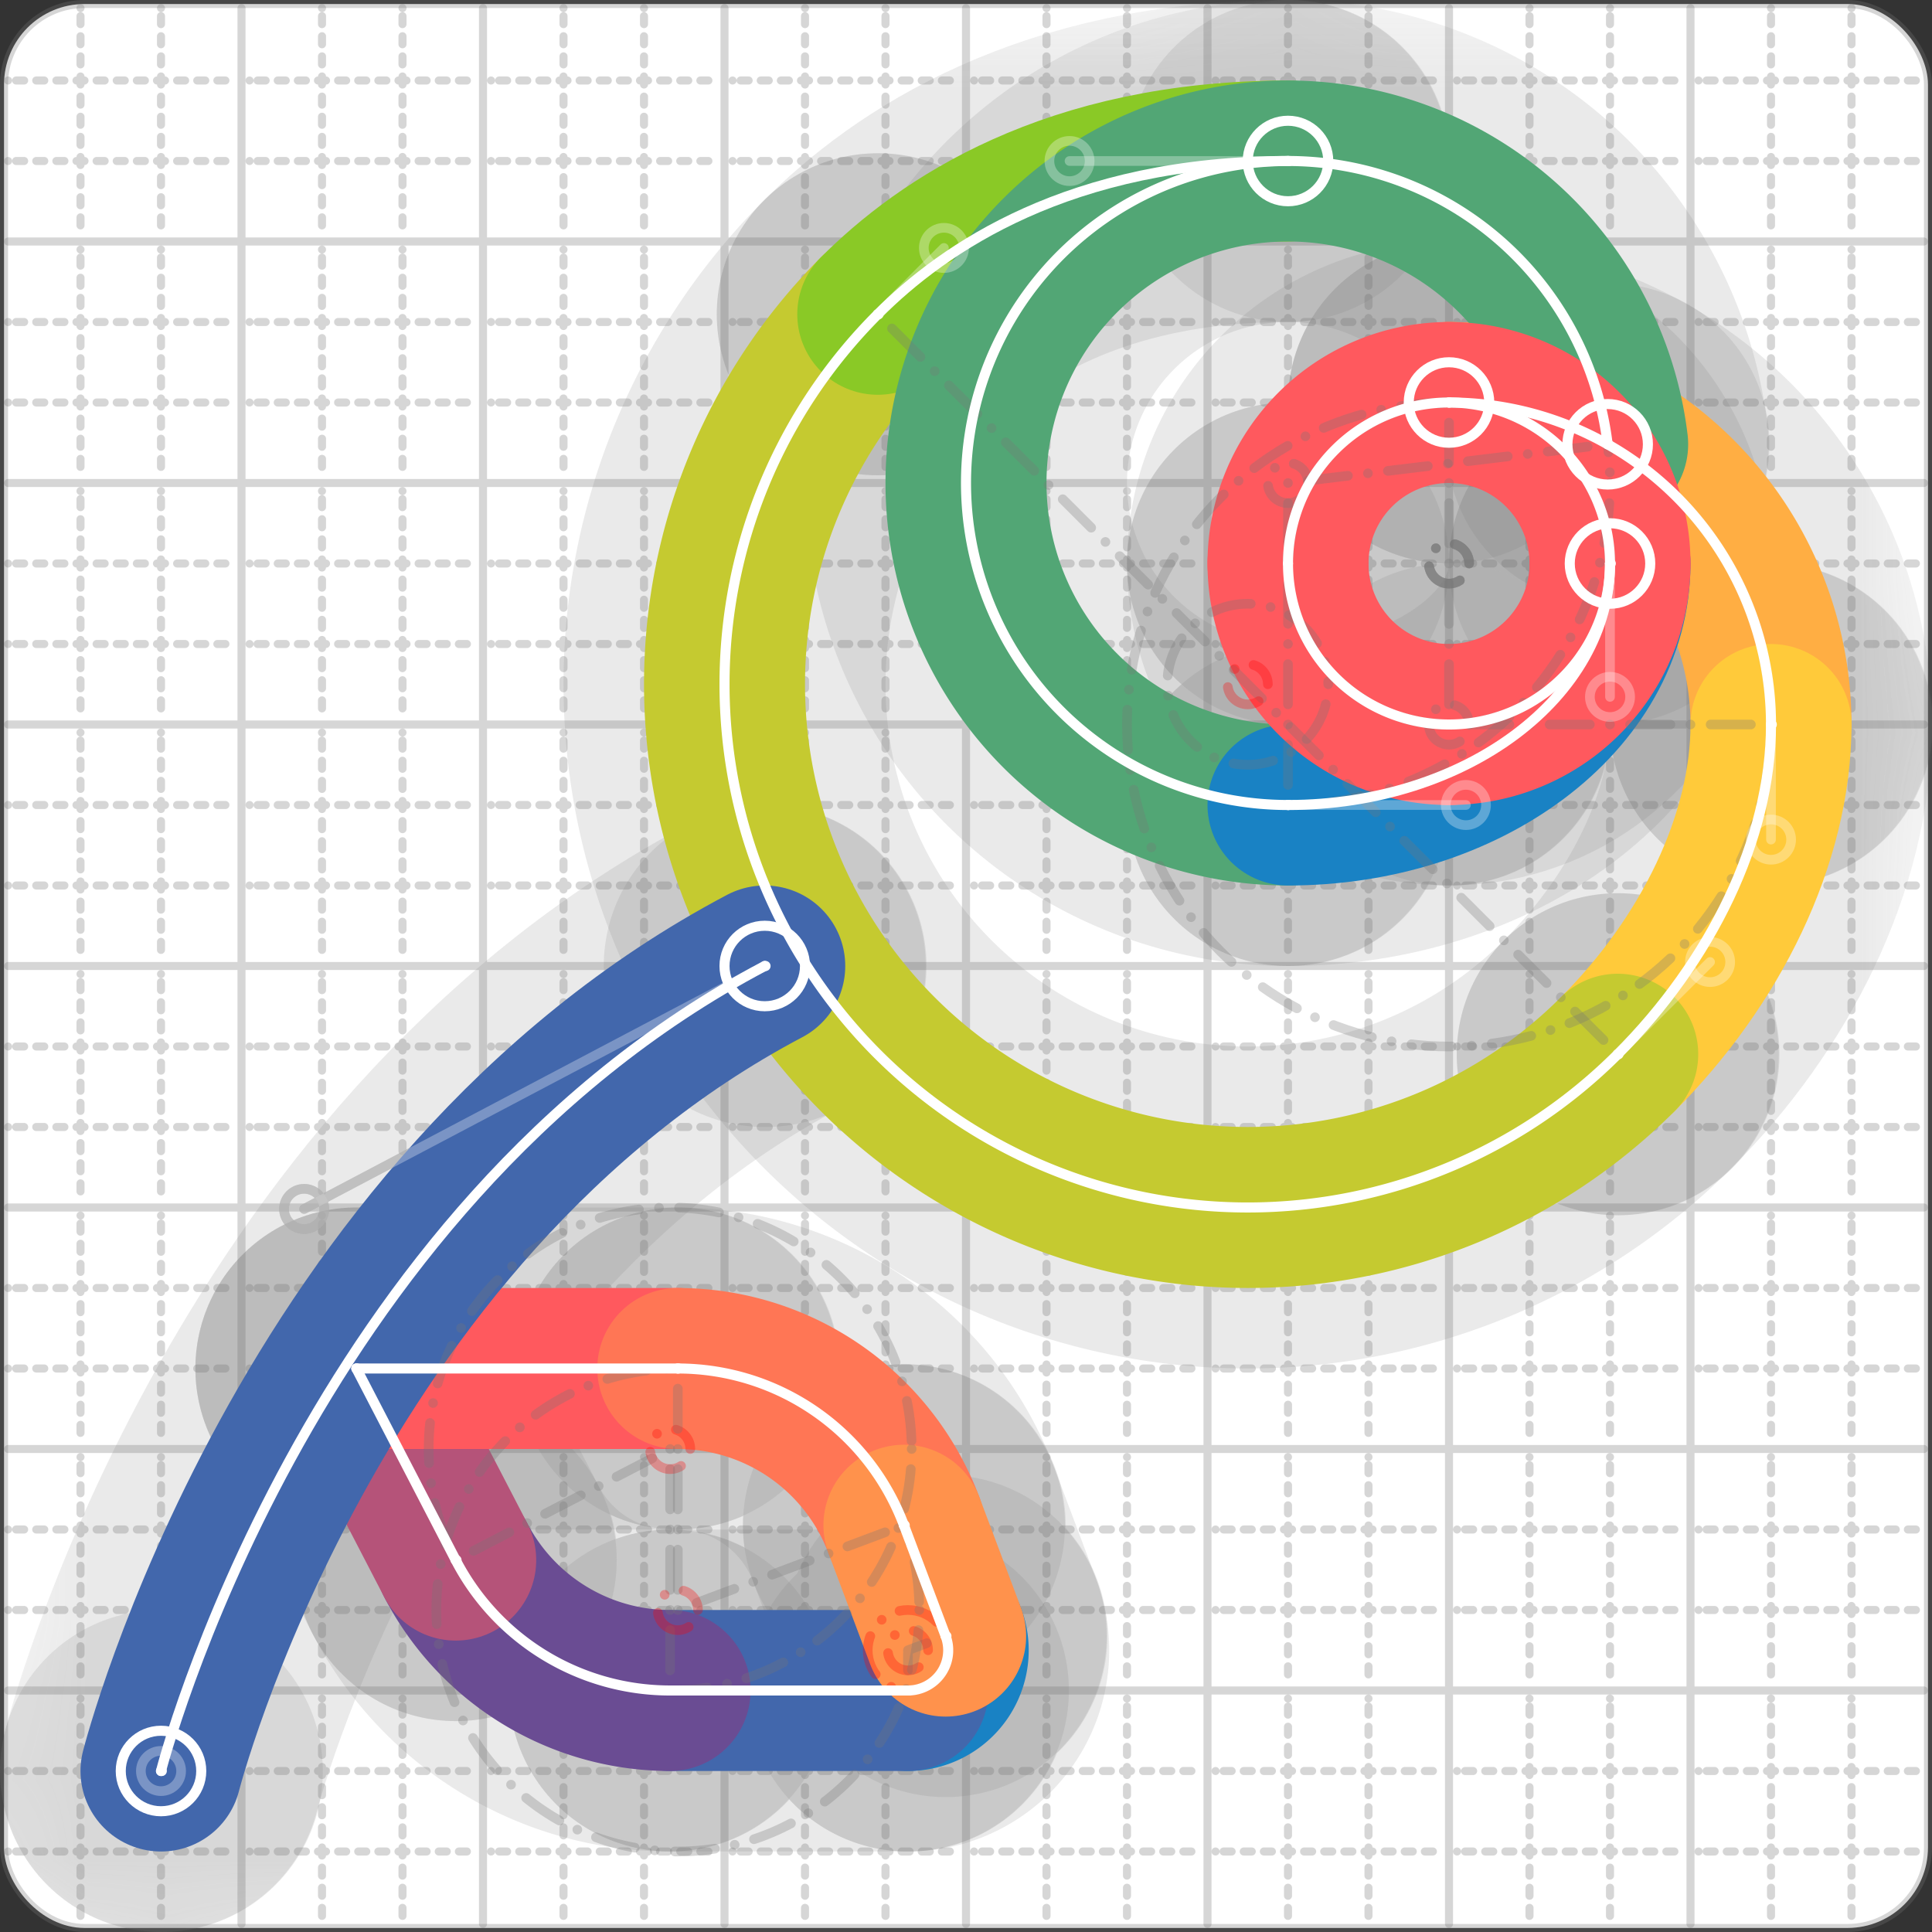 <svg xmlns="http://www.w3.org/2000/svg" width="24" height="24" viewBox="0 0 24 24" fill="none" stroke="currentColor" stroke-width="2" stroke-linecap="round" stroke-linejoin="round"><rect x="0" y="0" width="24" height="24" fill="#333333" stroke="none"/><style>
  @media screen and (prefers-color-scheme: light) {
    .svg-preview-grid-rect { fill: none }
  }
  @media screen and (prefers-color-scheme: dark) {
    .svg-preview-grid-rect { fill: none }
    .svg
    .svg-preview-grid-group,
    .svg-preview-radii-group,
    .svg-preview-shadow-mask-group,
    .svg-preview-shadow-group {
      stroke: #fff;
    }
  }
</style><g class="svg-preview-grid-group" stroke-linecap="butt" stroke-width="0.1" stroke="#777" stroke-opacity="0.3"><rect class="svg-preview-grid-rect" width="23.9" height="23.9" x="0.05" y="0.05" rx="1" fill="#fff"></rect><path stroke-dasharray="0 0.1 0.1 0.15 0.1 0.15 0.1 0.15 0.1 0.15 0.1 0.15 0.1 0.15 0.1 0.15 0.1 0.15 0.1 0.15 0.1 0.15 0.1 0.15 0 0.15" stroke-width="0.1" d="M0.1 1h23.8M1 0.1v23.8M0.1 2h23.8M2 0.1v23.8M0.1 4h23.8M4 0.1v23.8M0.1 5h23.8M5 0.1v23.8M0.1 7h23.8M7 0.1v23.8M0.1 8h23.8M8 0.1v23.8M0.1 10h23.8M10 0.1v23.8M0.1 11h23.8M11 0.1v23.8M0.1 13h23.8M13 0.1v23.8M0.1 14h23.8M14 0.1v23.8M0.1 16h23.8M16 0.1v23.8M0.1 17h23.8M17 0.1v23.8M0.1 19h23.8M19 0.1v23.8M0.1 20h23.8M20 0.1v23.8M0.1 22h23.8M22 0.1v23.8M0.1 23h23.8M23 0.1v23.8"></path><path d="M0.1 3h23.8M3 0.1v23.8M0.1 6h23.8M6 0.1v23.8M0.1 9h23.8M9 0.1v23.8M0.1 12h23.8M12 0.1v23.8M0.1 15h23.8M15 0.1v23.8M0.1 18h23.8M18 0.1v23.8M0.1 21h23.8M21 0.1v23.8"></path></g><g class="svg-preview-shadow-mask-group" stroke-width="4" stroke="#777" stroke-opacity="0.15"><mask id="svg-preview-shadow-mask-0" maskUnits="userSpaceOnUse" stroke-opacity="1" stroke-width="4" stroke="#000"><rect x="0" y="0" width="24" height="24" fill="#fff" stroke="none" rx="1"></rect><path d="M11.747 20.324h.01M11.278 21h.01M8.324 21h.01M5.661 19.38h.01M4.427 17h.01M8.42 17h.01M11.229 18.947h.01"></path></mask><mask id="svg-preview-shadow-mask-1" maskUnits="userSpaceOnUse" stroke-opacity="1" stroke-width="4" stroke="#000"><rect x="0" y="0" width="24" height="24" fill="#fff" stroke="none" rx="1"></rect><path d="M18 5h.01M22 9h.01M20.096 13.096h.01M10.904 3.904h.01M16 2h.01"></path></mask><mask id="svg-preview-shadow-mask-2" maskUnits="userSpaceOnUse" stroke-opacity="1" stroke-width="4" stroke="#000"><rect x="0" y="0" width="24" height="24" fill="#fff" stroke="none" rx="1"></rect><path d="M19.971 5.519h.01M16 10h.01M20 7h.01"></path></mask><mask id="svg-preview-shadow-mask-3" maskUnits="userSpaceOnUse" stroke-opacity="1" stroke-width="4" stroke="#000"><rect x="0" y="0" width="24" height="24" fill="#fff" stroke="none" rx="1"></rect><path d="M2 22h.01M9.5 12h.01"></path></mask><mask id="svg-preview-shadow-mask-4" maskUnits="userSpaceOnUse" stroke-opacity="1" stroke-width="4" stroke="#000"><rect x="0" y="0" width="24" height="24" fill="#fff" stroke="none" rx="1"></rect><path d="M18 5h.01M20 7h.01M18 9h.01M16 7h.01"></path></mask></g><g class="svg-preview-shadow-group" stroke-width="4" stroke="#777" stroke-opacity="0.15"><path mask="url(#svg-preview-shadow-mask-0)" d="M 11.747 20.324 A0.5 0.5 0 0 1 11.278 21"></path><path mask="url(#svg-preview-shadow-mask-0)" d="M 11.278 21 L 8.324 21"></path><path mask="url(#svg-preview-shadow-mask-0)" d="M 8.324 21 A3 3 0 0 1 5.661 19.38"></path><path mask="url(#svg-preview-shadow-mask-0)" d="M 5.661 19.38 L 4.427 17"></path><path mask="url(#svg-preview-shadow-mask-0)" d="M 4.427 17 L 8.42 17"></path><path mask="url(#svg-preview-shadow-mask-0)" d="M 8.42 17 A3 3 0 0 1 11.229 18.947"></path><path mask="url(#svg-preview-shadow-mask-0)" d="M 11.229 18.947 L 11.747 20.324"></path><path mask="url(#svg-preview-shadow-mask-1)" d="M 18 5 A4 4 0 0 1 22 9"></path><path mask="url(#svg-preview-shadow-mask-1)" d="M 22 9 C22 10.43 21.243 11.95 20.096 13.096"></path><path mask="url(#svg-preview-shadow-mask-1)" d="M 20.096 13.096 A1 1 0 1 1 10.904 3.904"></path><path mask="url(#svg-preview-shadow-mask-1)" d="M 10.904 3.904 C11.726 3.08 13.286 2 16 2"></path><path mask="url(#svg-preview-shadow-mask-2)" d="M 19.971 5.519 A4 4 0 1 0 16 10"></path><path mask="url(#svg-preview-shadow-mask-2)" d="M 16 10 C18.21 10 20 8.657 20 7"></path><path mask="url(#svg-preview-shadow-mask-3)" d="M 2 22 C2 22 3.778 15.018 9.5 12"></path><path mask="url(#svg-preview-shadow-mask-4)" d="M 18 5 A2 2 0 0 1 20 7"></path><path mask="url(#svg-preview-shadow-mask-4)" d="M 20 7 A2 2 0 0 1 18 9"></path><path mask="url(#svg-preview-shadow-mask-4)" d="M 18 9 A2 2 0 0 1 16 7"></path><path mask="url(#svg-preview-shadow-mask-4)" d="M 16 7 A2 2 0 0 1 18 5"></path><path d="M11.747 20.324h.01M11.278 21h.01M8.324 21h.01M5.661 19.38h.01M4.427 17h.01M8.42 17h.01M11.229 18.947h.01M18 5h.01M22 9h.01M20.096 13.096h.01M10.904 3.904h.01M16 2h.01M19.971 5.519h.01M16 10h.01M20 7h.01M2 22h.01M9.5 12h.01M18 9h.01M16 7h.01"></path></g><g class="svg-preview-handles-group" stroke-width="0.12" stroke="#777" stroke-opacity="0.6"><path d="M22 9 22 10.43"></path><circle cy="10.43" cx="22" r="0.25"></circle><path d="M20.096 13.096 21.243 11.95"></path><circle cy="11.95" cx="21.243" r="0.25"></circle><path d="M10.904 3.904 11.726 3.08"></path><circle cy="3.08" cx="11.726" r="0.25"></circle><path d="M16 2 13.286 2"></path><circle cy="2" cx="13.286" r="0.25"></circle><path d="M16 10 18.21 10"></path><circle cy="10" cx="18.21" r="0.25"></circle><path d="M20 7 20 8.657"></path><circle cy="8.657" cx="20" r="0.25"></circle><path d="M2 22 2 22"></path><circle cy="22" cx="2" r="0.25"></circle><path d="M9.5 12 3.778 15.018"></path><circle cy="15.018" cx="3.778" r="0.25"></circle></g><g class="svg-preview-colored-path-group"><path d="M 11.747 20.324 A0.5 0.5 0 0 1 11.278 21" stroke="#1982c4"></path><path d="M 11.278 21 L 8.324 21" stroke="#4267AC"></path><path d="M 8.324 21 A3 3 0 0 1 5.661 19.38" stroke="#6a4c93"></path><path d="M 5.661 19.38 L 4.427 17" stroke="#B55379"></path><path d="M 4.427 17 L 8.42 17" stroke="#FF595E"></path><path d="M 8.42 17 A3 3 0 0 1 11.229 18.947" stroke="#FF7655"></path><path d="M 11.229 18.947 L 11.747 20.324" stroke="#ff924c"></path><path d="M 18 5 A4 4 0 0 1 22 9" stroke="#FFAE43"></path><path d="M 22 9 C22 10.43 21.243 11.95 20.096 13.096" stroke="#ffca3a"></path><path d="M 20.096 13.096 A1 1 0 1 1 10.904 3.904" stroke="#C5CA30"></path><path d="M 10.904 3.904 C11.726 3.08 13.286 2 16 2" stroke="#8ac926"></path><path d="M 19.971 5.519 A4 4 0 1 0 16 10" stroke="#52A675"></path><path d="M 16 10 C18.21 10 20 8.657 20 7" stroke="#1982c4"></path><path d="M 2 22 C2 22 3.778 15.018 9.5 12" stroke="#4267AC"></path><path d="M 18 5 A2 2 0 0 1 20 7" stroke="#FF595E"></path><path d="M 20 7 A2 2 0 0 1 18 9" stroke="#FF595E"></path><path d="M 18 9 A2 2 0 0 1 16 7" stroke="#FF595E"></path><path d="M 16 7 A2 2 0 0 1 18 5" stroke="#FF595E"></path></g><g class="svg-preview-radii-group" stroke-width="0.12" stroke-dasharray="0 0.25 0.25" stroke="#777" stroke-opacity="0.3"><path d="M11.747 20.324 11.279 20.5 11.278 21"></path><circle cy="20.5" cx="11.279" r="0.25" stroke-dasharray="0" stroke="red"></circle><circle cy="20.5" cx="11.279" r="0.5" stroke="red"></circle><path d="M8.324 21 8.325 18 5.661 19.38"></path><circle cy="18" cx="8.325" r="0.25" stroke-dasharray="0" stroke="red"></circle><circle cy="18" cx="8.325" r="3"></circle><path d="M8.42 17 8.42 20 11.229 18.947"></path><circle cy="20" cx="8.42" r="0.25" stroke-dasharray="0" stroke="red"></circle><circle cy="20" cx="8.42" r="3"></circle><path d="M18 5 18 9 22 9"></path><circle cy="9" cx="18" r="0.25" stroke-dasharray="0"></circle><circle cy="9" cx="18" r="4"></circle><path d="M20.096 13.096 15.5 8.5 10.904 3.904"></path><circle cy="8.5" cx="15.5" r="0.25" stroke-dasharray="0" stroke="red"></circle><circle cy="8.5" cx="15.5" r="1"></circle><path d="M19.971 5.519 16 6 16 10"></path><circle cy="6" cx="16" r="0.25" stroke-dasharray="0"></circle><circle cy="6" cx="16" r="4"></circle><circle cy="7" cx="18" r="0.25" stroke-dasharray="0"></circle><circle cy="7" cx="18" r="2"></circle><circle cy="7" cx="18" r="0.25" stroke-dasharray="0"></circle><circle cy="7" cx="18" r="2"></circle><circle cy="7" cx="18" r="0.25" stroke-dasharray="0"></circle><circle cy="7" cx="18" r="2"></circle><circle cy="7" cx="18" r="0.25" stroke-dasharray="0"></circle><circle cy="7" cx="18" r="2"></circle></g><g class="svg-preview-control-path-marker-mask-group" stroke-width="1" stroke="#000"><mask id="svg-preview-control-path-marker-mask-0" maskUnits="userSpaceOnUse"><rect x="0" y="0" width="24" height="24" fill="#fff" stroke="none" rx="1"></rect><path d="M11.747 20.324h.01"></path><path d="M11.278 21h.01"></path></mask><mask id="svg-preview-control-path-marker-mask-1" maskUnits="userSpaceOnUse"><rect x="0" y="0" width="24" height="24" fill="#fff" stroke="none" rx="1"></rect><path d="M11.278 21h.01"></path><path d="M8.324 21h.01"></path></mask><mask id="svg-preview-control-path-marker-mask-2" maskUnits="userSpaceOnUse"><rect x="0" y="0" width="24" height="24" fill="#fff" stroke="none" rx="1"></rect><path d="M8.324 21h.01"></path><path d="M5.661 19.38h.01"></path></mask><mask id="svg-preview-control-path-marker-mask-3" maskUnits="userSpaceOnUse"><rect x="0" y="0" width="24" height="24" fill="#fff" stroke="none" rx="1"></rect><path d="M5.661 19.38h.01"></path><path d="M4.427 17h.01"></path></mask><mask id="svg-preview-control-path-marker-mask-4" maskUnits="userSpaceOnUse"><rect x="0" y="0" width="24" height="24" fill="#fff" stroke="none" rx="1"></rect><path d="M4.427 17h.01"></path><path d="M8.42 17h.01"></path></mask><mask id="svg-preview-control-path-marker-mask-5" maskUnits="userSpaceOnUse"><rect x="0" y="0" width="24" height="24" fill="#fff" stroke="none" rx="1"></rect><path d="M8.42 17h.01"></path><path d="M11.229 18.947h.01"></path></mask><mask id="svg-preview-control-path-marker-mask-6" maskUnits="userSpaceOnUse"><rect x="0" y="0" width="24" height="24" fill="#fff" stroke="none" rx="1"></rect><path d="M11.229 18.947h.01"></path><path d="M11.747 20.324h.01"></path></mask><mask id="svg-preview-control-path-marker-mask-7" maskUnits="userSpaceOnUse"><rect x="0" y="0" width="24" height="24" fill="#fff" stroke="none" rx="1"></rect><path d="M18 5h.01"></path><path d="M22 9h.01"></path></mask><mask id="svg-preview-control-path-marker-mask-8" maskUnits="userSpaceOnUse"><rect x="0" y="0" width="24" height="24" fill="#fff" stroke="none" rx="1"></rect><path d="M22 9h.01"></path><path d="M20.096 13.096h.01"></path></mask><mask id="svg-preview-control-path-marker-mask-9" maskUnits="userSpaceOnUse"><rect x="0" y="0" width="24" height="24" fill="#fff" stroke="none" rx="1"></rect><path d="M20.096 13.096h.01"></path><path d="M10.904 3.904h.01"></path></mask><mask id="svg-preview-control-path-marker-mask-10" maskUnits="userSpaceOnUse"><rect x="0" y="0" width="24" height="24" fill="#fff" stroke="none" rx="1"></rect><path d="M10.904 3.904h.01"></path><path d="M16 2h.01"></path></mask><mask id="svg-preview-control-path-marker-mask-11" maskUnits="userSpaceOnUse"><rect x="0" y="0" width="24" height="24" fill="#fff" stroke="none" rx="1"></rect><path d="M19.971 5.519h.01"></path><path d="M16 10h.01"></path></mask><mask id="svg-preview-control-path-marker-mask-12" maskUnits="userSpaceOnUse"><rect x="0" y="0" width="24" height="24" fill="#fff" stroke="none" rx="1"></rect><path d="M16 10h.01"></path><path d="M20 7h.01"></path></mask><mask id="svg-preview-control-path-marker-mask-13" maskUnits="userSpaceOnUse"><rect x="0" y="0" width="24" height="24" fill="#fff" stroke="none" rx="1"></rect><path d="M2 22h.01"></path><path d="M9.5 12h.01"></path></mask></g><g class="svg-preview-control-path-group" stroke="#fff" stroke-width="0.125"><path mask="url(#svg-preview-control-path-marker-mask-0)" d="M 11.747 20.324 A0.5 0.5 0 0 1 11.278 21"></path><path mask="url(#svg-preview-control-path-marker-mask-1)" d="M 11.278 21 L 8.324 21"></path><path mask="url(#svg-preview-control-path-marker-mask-2)" d="M 8.324 21 A3 3 0 0 1 5.661 19.38"></path><path mask="url(#svg-preview-control-path-marker-mask-3)" d="M 5.661 19.38 L 4.427 17"></path><path mask="url(#svg-preview-control-path-marker-mask-4)" d="M 4.427 17 L 8.42 17"></path><path mask="url(#svg-preview-control-path-marker-mask-5)" d="M 8.42 17 A3 3 0 0 1 11.229 18.947"></path><path mask="url(#svg-preview-control-path-marker-mask-6)" d="M 11.229 18.947 L 11.747 20.324"></path><path mask="url(#svg-preview-control-path-marker-mask-7)" d="M 18 5 A4 4 0 0 1 22 9"></path><path mask="url(#svg-preview-control-path-marker-mask-8)" d="M 22 9 C22 10.43 21.243 11.95 20.096 13.096"></path><path mask="url(#svg-preview-control-path-marker-mask-9)" d="M 20.096 13.096 A1 1 0 1 1 10.904 3.904"></path><path mask="url(#svg-preview-control-path-marker-mask-10)" d="M 10.904 3.904 C11.726 3.08 13.286 2 16 2"></path><path mask="url(#svg-preview-control-path-marker-mask-11)" d="M 19.971 5.519 A4 4 0 1 0 16 10"></path><path mask="url(#svg-preview-control-path-marker-mask-12)" d="M 16 10 C18.21 10 20 8.657 20 7"></path><path mask="url(#svg-preview-control-path-marker-mask-13)" d="M 2 22 C2 22 3.778 15.018 9.5 12"></path><path d="M 18 5 A2 2 0 0 1 20 7"></path><path d="M 20 7 A2 2 0 0 1 18 9"></path><path d="M 18 9 A2 2 0 0 1 16 7"></path><path d="M 16 7 A2 2 0 0 1 18 5"></path></g><g class="svg-preview-control-path-marker-group" stroke="#fff" stroke-width="0.125"><path d="M11.747 20.324h.01M11.278 21h.01M11.278 21h.01M8.324 21h.01M8.324 21h.01M5.661 19.38h.01M5.661 19.38h.01M4.427 17h.01M4.427 17h.01M8.42 17h.01M8.42 17h.01M11.229 18.947h.01M11.229 18.947h.01M11.747 20.324h.01M18 5h.01M22 9h.01M22 9h.01M20.096 13.096h.01M20.096 13.096h.01M10.904 3.904h.01M10.904 3.904h.01M16 2h.01M19.971 5.519h.01M16 10h.01M16 10h.01M20 7h.01M2 22h.01M9.5 12h.01"></path><circle cx="18" cy="5" r="0.5"></circle><circle cx="16" cy="2" r="0.5"></circle><circle cx="19.971" cy="5.519" r="0.5"></circle><circle cx="20" cy="7" r="0.5"></circle><circle cx="2" cy="22" r="0.5"></circle><circle cx="9.5" cy="12" r="0.5"></circle></g><g class="svg-preview-handles-group" stroke-width="0.12" stroke="#FFF" stroke-opacity="0.3"><path d="M22 9 22 10.43"></path><circle cy="10.43" cx="22" r="0.25"></circle><path d="M20.096 13.096 21.243 11.95"></path><circle cy="11.95" cx="21.243" r="0.25"></circle><path d="M10.904 3.904 11.726 3.08"></path><circle cy="3.08" cx="11.726" r="0.25"></circle><path d="M16 2 13.286 2"></path><circle cy="2" cx="13.286" r="0.25"></circle><path d="M16 10 18.21 10"></path><circle cy="10" cx="18.21" r="0.25"></circle><path d="M20 7 20 8.657"></path><circle cy="8.657" cx="20" r="0.25"></circle><path d="M2 22 2 22"></path><circle cy="22" cx="2" r="0.25"></circle><path d="M9.5 12 3.778 15.018"></path><circle cy="15.018" cx="3.778" r="0.25"></circle></g></svg>